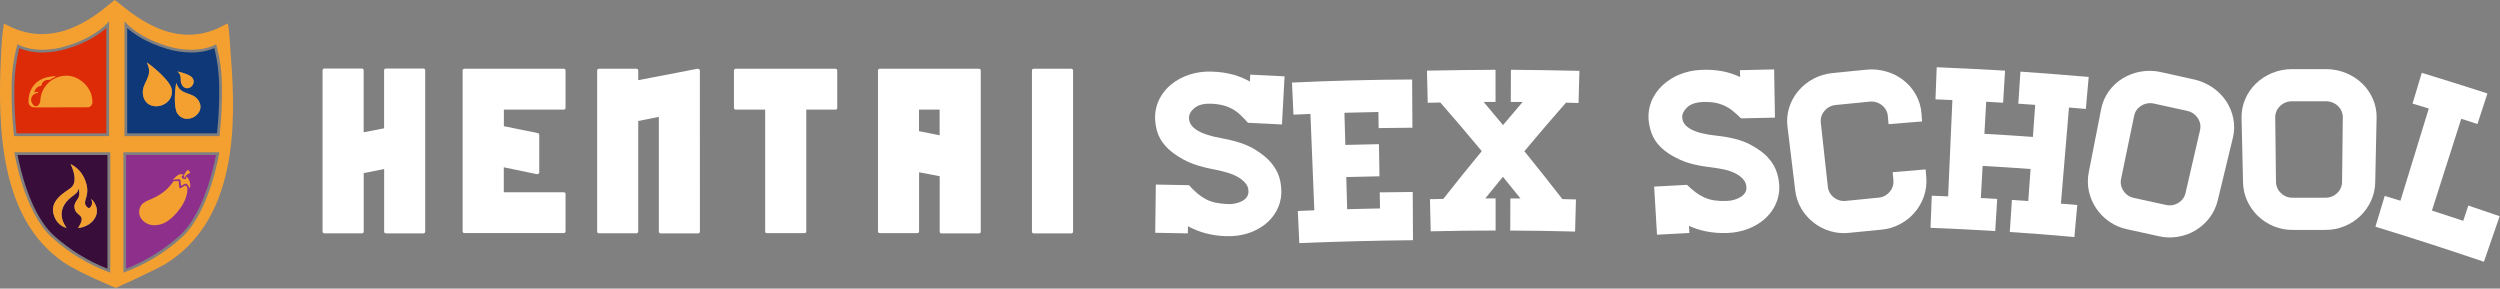 <svg width="1819" height="210" viewBox="0 0 1819 210" fill="none" xmlns="http://www.w3.org/2000/svg">
<rect x="0" y="0" width="1819" height="210" fill="#808080" stroke="none"/>
<g clip-path="url(#clip0)">
<path d="M309.37 51.31V168.36C309.398 168.555 309.381 168.753 309.319 168.94C309.257 169.127 309.153 169.297 309.014 169.437C308.876 169.576 308.706 169.682 308.52 169.745C308.334 169.808 308.135 169.827 307.94 169.8H280.94C280.745 169.827 280.547 169.808 280.36 169.745C280.174 169.682 280.004 169.576 279.866 169.437C279.727 169.297 279.623 169.127 279.561 168.94C279.499 168.753 279.482 168.555 279.51 168.36V122.95L264.64 125.95V168.33C264.64 169.33 264.21 169.77 263.36 169.77H236.14C235.944 169.799 235.745 169.781 235.557 169.719C235.369 169.656 235.199 169.551 235.059 169.411C234.919 169.271 234.814 169.101 234.751 168.913C234.689 168.725 234.672 168.526 234.7 168.33V51.31C234.672 51.114 234.689 50.915 234.751 50.727C234.814 50.539 234.919 50.368 235.059 50.229C235.199 50.089 235.369 49.983 235.557 49.921C235.745 49.859 235.944 49.841 236.14 49.87H263.32C264.17 49.87 264.6 50.35 264.6 51.31V96.24L279.47 93.36V51.31C279.442 51.115 279.459 50.916 279.521 50.73C279.583 50.543 279.687 50.373 279.826 50.233C279.965 50.094 280.134 49.988 280.32 49.925C280.507 49.862 280.705 49.843 280.9 49.87H307.9C308.098 49.836 308.301 49.85 308.493 49.91C308.685 49.969 308.859 50.074 309.003 50.215C309.146 50.355 309.254 50.528 309.318 50.718C309.382 50.908 309.4 51.111 309.37 51.31V51.31Z" fill="white"/>
<path d="M366.62 79.77V91.83L391.24 96.83C391.571 96.895 391.867 97.078 392.073 97.344C392.279 97.611 392.381 97.944 392.36 98.28V125.28C392.361 125.49 392.319 125.697 392.236 125.89C392.154 126.083 392.032 126.256 391.88 126.4C391.575 126.58 391.233 126.689 390.88 126.72H390.56L366.56 121.72V139.89H410.05C411.05 139.89 411.49 140.31 411.49 141.16V168.16C411.517 168.355 411.498 168.554 411.435 168.74C411.372 168.926 411.266 169.096 411.127 169.234C410.987 169.373 410.817 169.477 410.63 169.539C410.443 169.601 410.245 169.618 410.05 169.59H338.05C337.854 169.619 337.655 169.601 337.467 169.539C337.279 169.476 337.109 169.371 336.969 169.231C336.829 169.091 336.724 168.921 336.661 168.733C336.599 168.545 336.581 168.346 336.61 168.15V51.31C336.61 50.46 337.09 50.03 338.05 50.03H410.05C411.05 50.03 411.49 50.45 411.49 51.3V78.3C411.517 78.495 411.498 78.694 411.435 78.88C411.372 79.066 411.266 79.236 411.127 79.374C410.987 79.513 410.817 79.617 410.63 79.679C410.443 79.741 410.245 79.758 410.05 79.73L366.62 79.77Z" fill="white"/>
<path d="M509.25 168.36C509.279 168.556 509.261 168.755 509.199 168.943C509.136 169.131 509.031 169.301 508.891 169.441C508.751 169.581 508.581 169.686 508.393 169.749C508.205 169.811 508.006 169.829 507.81 169.8H480.81C480.614 169.829 480.415 169.811 480.227 169.749C480.039 169.686 479.868 169.581 479.729 169.441C479.589 169.301 479.484 169.131 479.421 168.943C479.359 168.755 479.341 168.556 479.37 168.36V85.03L464.37 88.03V168.3C464.399 168.496 464.381 168.695 464.319 168.883C464.256 169.071 464.151 169.241 464.011 169.381C463.871 169.521 463.701 169.626 463.513 169.689C463.325 169.751 463.126 169.769 462.93 169.74H435.93C435.734 169.769 435.535 169.751 435.347 169.689C435.159 169.626 434.988 169.521 434.849 169.381C434.709 169.241 434.604 169.071 434.541 168.883C434.479 168.695 434.461 168.496 434.49 168.3V51.47C434.461 51.274 434.479 51.075 434.541 50.887C434.604 50.699 434.709 50.529 434.849 50.389C434.988 50.249 435.159 50.144 435.347 50.081C435.535 50.019 435.734 50.002 435.93 50.03H462.93C463.126 50.002 463.325 50.019 463.513 50.081C463.701 50.144 463.871 50.249 464.011 50.389C464.151 50.529 464.256 50.699 464.319 50.887C464.381 51.075 464.399 51.274 464.37 51.47V58.34L507.47 50.03C507.915 50.038 508.353 50.147 508.75 50.35C508.902 50.494 509.024 50.667 509.106 50.86C509.189 51.053 509.231 51.26 509.23 51.47L509.25 168.36Z" fill="white"/>
<path d="M609.18 51.46V78.34C609.207 78.535 609.188 78.734 609.125 78.92C609.062 79.106 608.956 79.276 608.817 79.414C608.677 79.553 608.507 79.657 608.32 79.719C608.133 79.781 607.935 79.798 607.74 79.77H586.64V168.36C586.64 169.21 586.16 169.64 585.19 169.64H558.02C557.846 169.665 557.669 169.649 557.502 169.594C557.335 169.538 557.184 169.445 557.059 169.321C556.935 169.196 556.841 169.045 556.786 168.878C556.731 168.711 556.715 168.534 556.74 168.36V79.77H535.47C535.275 79.798 535.077 79.781 534.89 79.719C534.703 79.657 534.533 79.553 534.393 79.414C534.254 79.276 534.148 79.106 534.085 78.92C534.022 78.734 534.003 78.535 534.03 78.34V51.46C534.003 51.265 534.022 51.066 534.085 50.88C534.148 50.694 534.254 50.524 534.393 50.386C534.533 50.247 534.703 50.143 534.89 50.081C535.077 50.019 535.275 50.002 535.47 50.03H607.74C607.935 50.002 608.133 50.019 608.32 50.081C608.507 50.143 608.677 50.247 608.817 50.386C608.956 50.524 609.062 50.694 609.125 50.88C609.188 51.066 609.207 51.265 609.18 51.46Z" fill="white"/>
<path d="M712.16 50.03C712.356 50.002 712.555 50.019 712.743 50.081C712.931 50.144 713.101 50.249 713.241 50.389C713.381 50.529 713.486 50.699 713.549 50.887C713.611 51.075 713.629 51.274 713.6 51.47V168.36C713.629 168.556 713.611 168.755 713.549 168.943C713.486 169.131 713.381 169.301 713.241 169.441C713.101 169.581 712.931 169.686 712.743 169.749C712.555 169.811 712.356 169.829 712.16 169.8H685.16C684.964 169.829 684.765 169.811 684.577 169.749C684.389 169.686 684.219 169.581 684.079 169.441C683.939 169.301 683.834 169.131 683.771 168.943C683.709 168.755 683.691 168.556 683.72 168.36V128.22L668.72 125.34V168.34C668.72 169.19 668.23 169.62 667.27 169.62H640.27C639.27 169.62 638.82 169.19 638.82 168.34V51.31C638.82 50.46 639.3 50.03 640.26 50.03H712.16ZM668.67 95.44L683.67 98.44V79.77H668.67V95.44Z" fill="white"/>
<path d="M780.76 51.47V168.36C780.787 168.556 780.768 168.756 780.704 168.944C780.64 169.131 780.534 169.302 780.394 169.441C780.253 169.581 780.082 169.686 779.894 169.748C779.706 169.81 779.506 169.828 779.31 169.8H752.14C751.28 169.8 750.85 169.32 750.85 168.36V51.47C750.85 50.51 751.28 50.03 752.14 50.03H779.31C779.506 50.002 779.706 50.02 779.894 50.082C780.082 50.144 780.253 50.249 780.394 50.389C780.534 50.528 780.64 50.699 780.704 50.886C780.768 51.074 780.787 51.274 780.76 51.47V51.47Z" fill="white"/>
<path d="M889.19 100.67C899.28 102.47 907.25 105.19 913.07 108.74C918.89 112.29 923.26 116.09 926.17 120.09C928.824 123.519 930.654 127.511 931.52 131.76C932.11 134.776 932.372 137.847 932.3 140.92C932.081 145.434 930.811 149.834 928.59 153.77C926.406 157.639 923.444 161.014 919.89 163.68C916.116 166.485 911.878 168.604 907.37 169.94C902.375 171.427 897.166 172.063 891.96 171.82C886.748 171.683 881.571 170.92 876.54 169.55C872.315 168.367 868.236 166.714 864.38 164.62C864.38 166.69 864.3 167.73 864.25 169.8C854.77 169.57 850.03 169.49 840.54 169.37C840.71 155.37 840.8 148.32 840.98 134.29C850.63 134.41 855.45 134.5 865.1 134.73C866.956 136.841 868.962 138.816 871.1 140.64C872.966 142.247 874.997 143.651 877.16 144.83C879.368 145.993 881.722 146.855 884.16 147.39C887.048 148.011 889.987 148.365 892.94 148.45C896.692 148.729 900.45 147.983 903.81 146.29C906.737 144.69 908.263 142.5 908.39 139.72C908.518 137.479 907.805 135.272 906.39 133.53C904.84 131.632 902.943 130.047 900.8 128.86C898.382 127.49 895.811 126.41 893.14 125.64C890.35 124.81 887.57 124.13 884.82 123.59C875.06 121.82 867.27 119.4 861.43 116.26C855.59 113.12 851.09 109.76 847.94 106.15C845.059 103.014 842.952 99.247 841.79 95.15C840.911 91.888 840.451 88.528 840.42 85.15C840.438 80.51 841.559 75.942 843.69 71.82C845.835 67.698 848.827 64.076 852.47 61.19C856.352 58.12 860.756 55.776 865.47 54.27C870.637 52.627 876.052 51.896 881.47 52.11C886.824 52.198 892.146 52.94 897.32 54.32C901.544 55.501 905.612 57.179 909.44 59.32C909.53 57.32 909.57 56.32 909.66 54.32C919.66 54.76 924.66 55 934.66 55.55C933.89 69.55 933.51 76.55 932.74 90.55C922.84 90.01 917.89 89.76 907.98 89.33C906.226 87.291 904.367 85.345 902.41 83.5C900.648 81.848 898.686 80.424 896.57 79.26C894.393 78.085 892.079 77.184 889.68 76.58C886.759 75.885 883.772 75.509 880.77 75.46C875.817 75.313 871.983 76.313 869.27 78.46C866.57 80.62 865.19 82.99 865.13 85.55C864.87 92.83 872.96 97.77 889.19 100.67Z" fill="white"/>
<path d="M1027.47 57.84L1027.67 92.92C1017.85 92.97 1012.94 93.03 1003.11 93.19L1002.91 81.5C993.03 81.67 988.09 81.78 978.21 82.06C978.47 91.41 978.61 96.06 978.87 105.44C988.65 105.16 993.54 105.05 1003.31 104.89L1003.71 128.27C994.04 128.44 989.2 128.55 979.54 128.82C979.8 138.17 979.93 142.82 980.2 152.2C989.76 151.93 994.54 151.82 1004.1 151.66L1003.9 139.96C1013.52 139.8 1018.32 139.75 1027.9 139.69C1027.97 153.69 1028.01 160.74 1028.09 174.77C1000.49 175.05 972.913 175.757 945.36 176.89C944.93 167.54 944.72 162.89 944.3 153.52C949.08 153.31 951.47 153.2 956.3 153.01L953.47 82.9C948.53 83.1 946.06 83.21 941.12 83.43C940.7 74.09 940.48 69.43 940.06 60.07C969.167 58.71 998.303 57.967 1027.47 57.84Z" fill="white"/>
<path d="M1109.14 110.03C1118.47 121.53 1127.69 133.143 1136.78 144.87L1146.66 145.11C1146.41 154.47 1146.29 159.11 1146.04 168.49C1130.32 168.05 1114.59 167.807 1098.85 167.76L1098.95 144.38H1106.28C1101.21 138.06 1098.66 134.91 1093.52 128.62C1088.35 134.89 1085.79 138.03 1080.7 144.34H1088.21C1088.21 153.69 1088.21 158.34 1088.21 167.73C1072.47 167.73 1056.73 167.923 1040.98 168.31L1040.43 144.93C1044.32 144.83 1046.26 144.79 1050.15 144.72C1059.33 133.033 1068.66 121.447 1078.15 109.96C1068.24 98.053 1058.18 86.26 1047.98 74.58C1044.32 74.65 1042.48 74.69 1038.82 74.78C1038.6 65.43 1038.49 60.78 1038.26 51.4C1054.93 51.073 1071.56 50.867 1088.15 50.78C1088.15 60.14 1088.15 64.78 1088.15 74.17H1079.51C1085.19 80.89 1088 84.26 1093.58 91.02C1099.26 84.28 1102.12 80.92 1107.88 74.21L1099.25 74.16C1099.25 64.81 1099.31 60.16 1099.34 50.77C1115.97 50.91 1132.59 51.167 1149.18 51.54C1148.93 60.9 1148.81 65.54 1148.56 74.92L1139.4 74.7C1129.17 86.333 1119.09 98.11 1109.14 110.03Z" fill="white"/>
<path d="M1248.98 98.72C1259.12 99.8 1267.21 101.913 1273.25 105.06C1279.25 108.19 1283.89 111.67 1287.07 115.45C1289.95 118.68 1292.05 122.529 1293.21 126.7C1294.01 129.666 1294.49 132.711 1294.64 135.78C1294.74 140.296 1293.79 144.773 1291.87 148.86C1289.98 152.875 1287.28 156.454 1283.94 159.37C1280.4 162.444 1276.33 164.862 1271.94 166.51C1267.1 168.362 1261.97 169.376 1256.79 169.51C1251.61 169.746 1246.42 169.354 1241.33 168.34C1237.05 167.484 1232.89 166.142 1228.92 164.34C1229.02 166.41 1229.07 167.45 1229.16 169.52C1219.75 169.97 1215.04 170.22 1205.63 170.77C1204.8 156.77 1204.38 149.77 1203.56 135.77C1213.13 135.21 1217.92 134.95 1227.49 134.49C1229.47 136.464 1231.58 138.296 1233.82 139.97C1235.79 141.434 1237.9 142.688 1240.13 143.71C1242.38 144.714 1244.76 145.407 1247.2 145.77C1250.11 146.186 1253.05 146.33 1255.99 146.2C1259.74 146.212 1263.42 145.199 1266.63 143.27C1269.41 141.46 1270.78 139.17 1270.7 136.39C1270.67 134.164 1269.82 132.028 1268.31 130.39C1266.66 128.577 1264.68 127.097 1262.47 126.03C1259.97 124.84 1257.34 123.944 1254.64 123.36C1251.81 122.733 1249.01 122.25 1246.24 121.91C1236.44 120.84 1228.53 118.98 1222.52 116.27C1216.51 113.56 1211.81 110.52 1208.43 107.14C1205.34 104.207 1202.98 100.59 1201.55 96.58C1200.44 93.401 1199.75 90.095 1199.48 86.74C1199.17 82.116 1199.95 77.484 1201.77 73.22C1203.62 68.953 1206.34 65.123 1209.77 61.98C1213.39 58.641 1217.59 55.988 1222.16 54.15C1227.16 52.143 1232.47 51.03 1237.85 50.86C1243.17 50.559 1248.5 50.919 1253.73 51.93C1258.01 52.805 1262.17 54.191 1266.12 56.06L1265.98 51.06C1275.98 50.78 1280.91 50.67 1290.86 50.5L1291.46 85.57C1281.59 85.74 1276.66 85.85 1266.8 86.13C1264.89 84.222 1262.89 82.412 1260.8 80.71C1258.93 79.194 1256.89 77.914 1254.71 76.9C1252.48 75.886 1250.12 75.154 1247.71 74.72C1244.77 74.237 1241.78 74.076 1238.8 74.24C1233.87 74.44 1230.13 75.73 1227.61 78.07C1225.09 80.41 1223.88 82.88 1224 85.43C1224.3 92.64 1232.67 97.03 1248.98 98.72Z" fill="white"/>
<path d="M30.82 38.22C25.042 38.312 19.305 37.227 13.96 35.03C11.756 43.983 10.585 53.16 10.47 62.38C10.284 73.95 10.791 85.521 11.99 97.03H77.35V20.38C72.85 24.44 63.88 30.92 48.78 35.44C42.96 37.234 36.91 38.171 30.82 38.22V38.22Z" fill="#DD2A07"/>
<path d="M157.16 112.79H91.74V195.55C106.199 189.828 119.514 181.557 131.05 171.13C148.12 155.37 155.47 121.87 157.16 112.79Z" fill="#8E2F8C"/>
<path d="M1374.1 90.33C1373.9 88 1373.8 86.84 1373.59 84.51C1373.47 82.959 1373.03 81.451 1372.29 80.084C1371.55 78.717 1370.53 77.523 1369.29 76.58C1368.04 75.568 1366.6 74.815 1365.05 74.365C1363.51 73.916 1361.89 73.778 1360.29 73.96C1350.48 74.87 1345.58 75.35 1335.78 76.38C1334.18 76.513 1332.62 76.963 1331.2 77.705C1329.78 78.447 1328.52 79.465 1327.49 80.7C1326.46 81.865 1325.69 83.235 1325.23 84.719C1324.77 86.203 1324.63 87.768 1324.82 89.31L1329.93 135.81C1330.08 137.349 1330.54 138.84 1331.3 140.189C1332.05 141.539 1333.08 142.717 1334.31 143.65C1335.53 144.634 1336.93 145.363 1338.43 145.794C1339.93 146.225 1341.51 146.35 1343.06 146.16C1352.54 145.16 1357.28 144.71 1366.77 143.82C1368.33 143.703 1369.85 143.274 1371.24 142.558C1372.63 141.841 1373.86 140.852 1374.86 139.65C1375.89 138.495 1376.66 137.14 1377.14 135.67C1377.62 134.2 1377.78 132.648 1377.63 131.11C1377.42 128.78 1377.32 127.61 1377.12 125.28C1386.69 124.45 1391.48 124.06 1401.12 123.28C1401.3 125.61 1401.38 126.78 1401.56 129.11C1401.95 133.806 1401.35 138.531 1399.8 142.98C1396.78 151.657 1390.56 158.851 1382.41 163.09C1378.25 165.314 1373.69 166.674 1368.99 167.09C1359.6 167.96 1354.91 168.43 1345.53 169.4C1340.83 169.935 1336.06 169.507 1331.53 168.14C1327.18 166.836 1323.11 164.734 1319.53 161.94C1315.96 159.152 1312.95 155.715 1310.65 151.81C1308.25 147.749 1306.74 143.227 1306.21 138.54L1300.57 92.11C1299.98 87.451 1300.4 82.72 1301.81 78.24C1303.18 73.845 1305.42 69.766 1308.38 66.24C1311.41 62.644 1315.1 59.654 1319.24 57.43C1323.64 55.072 1328.46 53.611 1333.43 53.13C1343.33 52.13 1348.29 51.61 1358.2 50.69C1363.14 50.208 1368.12 50.704 1372.87 52.15C1377.4 53.497 1381.63 55.704 1385.33 58.65C1388.93 61.54 1391.93 65.12 1394.13 69.18C1396.39 73.298 1397.73 77.856 1398.06 82.54C1398.23 84.87 1398.32 86.03 1398.5 88.37C1388.71 89.09 1383.84 89.48 1374.1 90.33Z" fill="white"/>
<path d="M1499.52 148.16C1504.27 148.55 1506.65 148.76 1511.4 149.16C1510.57 158.48 1510.15 163.16 1509.32 172.46C1493.67 171.04 1478.01 169.82 1462.32 168.8L1463.87 145.46C1468.63 145.78 1471.01 145.94 1475.76 146.29C1476.44 136.95 1476.76 132.29 1477.45 122.96C1463.45 121.96 1456.52 121.51 1442.56 120.73L1441.26 144.08L1453.16 144.78C1452.59 154.12 1452.3 158.78 1451.73 168.12C1436.05 167.14 1420.36 166.357 1404.65 165.77L1405.55 142.4C1410.31 142.58 1412.69 142.68 1417.46 142.89C1418.49 119.557 1419.52 96.193 1420.56 72.8C1415.64 72.58 1413.18 72.48 1408.25 72.29L1409.15 48.92C1425.74 49.62 1442.32 50.447 1458.89 51.4C1458.31 60.74 1458.03 65.4 1457.46 74.74C1452.54 74.44 1450.08 74.3 1445.16 74.03L1443.86 97.38C1457.97 98.16 1465.03 98.61 1479.13 99.63C1479.8 90.3 1480.13 85.63 1480.81 76.3C1475.89 75.95 1473.44 75.78 1468.52 75.45L1470.07 52.11C1486.64 53.277 1503.2 54.567 1519.74 55.98C1518.9 65.3 1518.49 69.98 1517.66 79.27C1512.75 78.84 1510.29 78.62 1505.38 78.21C1503.44 101.537 1501.49 124.853 1499.52 148.16Z" fill="white"/>
<path d="M1596.47 57.83C1601.32 58.9 1605.92 60.911 1610 63.75C1613.89 66.423 1617.24 69.818 1619.86 73.75C1622.4 77.612 1624.15 81.943 1625 86.49C1625.88 91.1 1625.74 95.846 1624.61 100.4L1613.61 145.86C1612.52 150.45 1610.47 154.759 1607.61 158.51C1602.05 165.833 1593.89 170.749 1584.82 172.25C1580.18 173.059 1575.42 172.933 1570.82 171.88C1561.61 169.8 1557 168.79 1547.76 166.82C1543.1 165.871 1538.68 163.99 1534.76 161.29C1531.02 158.699 1527.8 155.441 1525.24 151.68C1522.7 147.922 1520.89 143.718 1519.91 139.29C1518.89 134.683 1518.85 129.914 1519.79 125.29L1528.79 79.38C1529.67 74.77 1531.53 70.403 1534.25 66.58C1536.92 62.804 1540.32 59.599 1544.25 57.15C1552.58 52.004 1562.6 50.311 1572.16 52.43C1581.83 54.57 1586.7 55.64 1596.47 57.83ZM1600.73 94.78C1601.09 93.27 1601.14 91.699 1600.85 90.172C1600.56 88.645 1599.96 87.196 1599.07 85.92C1598.19 84.571 1597.06 83.411 1595.73 82.506C1594.4 81.601 1592.91 80.97 1591.33 80.65C1581.71 78.48 1576.89 77.42 1567.24 75.37C1565.68 75.005 1564.05 74.954 1562.47 75.22C1560.89 75.486 1559.37 76.064 1558.01 76.92C1556.67 77.706 1555.51 78.769 1554.61 80.038C1553.71 81.307 1553.1 82.753 1552.8 84.28C1549.63 99.547 1546.46 114.813 1543.31 130.08C1542.97 131.589 1542.96 133.151 1543.26 134.668C1543.56 136.184 1544.17 137.622 1545.05 138.89C1545.9 140.204 1547.01 141.332 1548.31 142.208C1549.61 143.084 1551.07 143.69 1552.61 143.99C1561.95 145.99 1566.61 146.99 1575.93 149.1C1577.45 149.469 1579.03 149.529 1580.58 149.276C1582.12 149.024 1583.6 148.464 1584.93 147.63C1586.27 146.85 1587.43 145.801 1588.33 144.55C1589.24 143.298 1589.88 141.872 1590.21 140.36L1600.73 94.78Z" fill="white"/>
<path d="M1692.52 50.29C1697.5 50.293 1702.43 51.271 1707.03 53.17C1711.42 54.962 1715.43 57.575 1718.84 60.87C1722.16 64.094 1724.8 67.95 1726.6 72.21C1728.45 76.526 1729.34 81.195 1729.21 85.89L1728.21 132.65C1728.14 137.366 1727.07 142.014 1725.08 146.29C1723.17 150.422 1720.5 154.154 1717.2 157.29C1713.87 160.441 1709.98 162.935 1705.73 164.64C1701.35 166.433 1696.66 167.331 1691.93 167.28C1682.47 167.23 1677.74 167.23 1668.28 167.28C1663.52 167.349 1658.8 166.455 1654.4 164.65C1650.19 162.93 1646.33 160.441 1643.03 157.31C1639.74 154.174 1637.06 150.441 1635.16 146.31C1633.17 142.038 1632.1 137.393 1632.03 132.68C1631.67 117.093 1631.31 101.507 1630.96 85.92C1630.83 81.226 1631.72 76.559 1633.56 72.24C1635.36 67.977 1637.99 64.118 1641.3 60.89C1644.68 57.611 1648.65 55.002 1653 53.2C1657.62 51.277 1662.58 50.291 1667.59 50.3C1677.53 50.24 1682.52 50.23 1692.52 50.29ZM1704.62 85.47C1704.65 83.916 1704.36 82.373 1703.75 80.943C1703.14 79.512 1702.24 78.226 1701.1 77.17C1699.95 76.041 1698.59 75.152 1697.09 74.553C1695.6 73.954 1694 73.657 1692.39 73.68C1682.5 73.62 1677.56 73.62 1667.68 73.68C1666.07 73.658 1664.47 73.956 1662.98 74.557C1661.49 75.158 1660.13 76.049 1658.98 77.18C1657.84 78.234 1656.93 79.519 1656.33 80.951C1655.72 82.382 1655.42 83.926 1655.46 85.48L1656 132.26C1656 133.807 1656.32 135.337 1656.94 136.754C1657.56 138.17 1658.47 139.443 1659.61 140.49C1660.73 141.59 1662.05 142.454 1663.51 143.031C1664.97 143.608 1666.52 143.887 1668.09 143.85C1677.66 143.79 1682.44 143.79 1692.01 143.85C1693.58 143.885 1695.14 143.605 1696.59 143.028C1698.05 142.451 1699.38 141.588 1700.5 140.49C1701.64 139.442 1702.54 138.17 1703.16 136.753C1703.78 135.336 1704.1 133.806 1704.1 132.26C1704.27 116.653 1704.44 101.057 1704.62 85.47V85.47Z" fill="white"/>
<path d="M1818.75 157.31C1814.16 170.57 1811.87 177.21 1807.29 190.47C1781.1 181.55 1754.79 173.043 1728.36 164.95L1735.11 142.56C1739.69 143.94 1741.98 144.64 1746.56 146.05C1753.44 123.69 1760.32 101.333 1767.19 78.98C1762.46 77.53 1760.09 76.81 1755.36 75.38C1758.05 66.38 1759.36 61.94 1762.1 52.99C1778.06 57.87 1793.98 62.87 1809.85 67.99L1802.6 90.23C1797.89 88.69 1795.53 87.93 1790.81 86.42L1769.47 153.22C1778.6 156.14 1783.16 157.63 1792.26 160.66C1793.74 156.22 1794.47 154 1795.95 149.56C1805.05 152.61 1809.62 154.16 1818.75 157.31Z" fill="white"/>
<path d="M47.08 55.1C42.5 55.395 38.181 57.337 34.922 60.569C31.663 63.8 29.684 68.103 29.35 72.68C29.351 73.335 29.25 73.986 29.05 74.61C28.8 75.403 28.36 76.124 27.77 76.71C27.369 77.054 26.868 77.261 26.341 77.301C25.814 77.34 25.288 77.21 24.84 76.93C24.146 76.37 23.586 75.663 23.2 74.86C22.705 73.903 22.54 72.81 22.73 71.75C22.867 70.746 23.352 69.823 24.1 69.14C24.455 68.786 24.867 68.495 25.32 68.28C25.91 67.979 26.551 67.792 27.21 67.73C27.61 67.73 27.75 67.57 27.74 67.23C27.744 67.145 27.722 67.06 27.678 66.987C27.633 66.914 27.568 66.856 27.49 66.82C27.41 66.82 27.34 66.82 27.11 66.82C26.528 66.897 25.951 67.003 25.38 67.14C25.07 67.21 25.06 67.2 25.11 66.77C25.245 65.703 25.785 64.729 26.62 64.05C27.288 63.279 28.211 62.771 29.22 62.62C29.445 62.61 29.664 62.537 29.85 62.41C30.008 62.295 30.138 62.145 30.228 61.971C30.318 61.798 30.367 61.606 30.37 61.41C30.436 60.959 30.614 60.533 30.89 60.17C31.615 59.172 32.684 58.478 33.89 58.22C34.501 58.148 35.116 58.131 35.73 58.17C36.09 58.17 36.12 58.17 36.28 58.11C36.497 57.999 36.707 57.876 36.91 57.74C37.865 57.12 38.868 56.578 39.91 56.12C40.087 56.057 40.252 55.966 40.4 55.85C40.432 55.799 40.449 55.74 40.449 55.68C40.449 55.62 40.432 55.561 40.4 55.51C40.31 55.38 40.22 55.37 39.69 55.4C32.84 55.77 27.69 58.11 24.4 62.33C23.197 63.914 22.277 65.693 21.68 67.59C21.064 69.623 20.747 71.735 20.74 73.86C20.717 74.195 20.737 74.531 20.8 74.86C20.908 75.382 21.118 75.879 21.419 76.32C21.719 76.761 22.103 77.138 22.55 77.43C23.185 77.847 23.921 78.085 24.68 78.12C24.97 78.12 31.16 78.12 44.52 78.12C63.12 78.12 63.96 78.12 64.21 78.06C64.768 77.956 65.295 77.728 65.752 77.392C66.209 77.056 66.584 76.621 66.85 76.12C67.243 75.31 67.372 74.397 67.22 73.51C67.188 72.007 66.963 70.515 66.55 69.07C65.251 64.973 62.676 61.399 59.2 58.87C56.381 56.681 52.987 55.358 49.43 55.06C48.97 55.03 47.58 55.03 47.08 55.1Z" fill="#F4A031"/>
<path d="M131.47 136.86C131.365 136.922 131.246 136.954 131.125 136.954C131.004 136.954 130.884 136.922 130.78 136.86C130.669 136.807 130.575 136.725 130.506 136.623C130.438 136.521 130.397 136.403 130.39 136.28C130.28 134.72 130.13 133.16 129.98 131.65C129.208 131.791 128.424 131.848 127.64 131.82C127.21 131.82 126.73 131.82 126.25 131.82C122.47 137.52 117.62 141.47 110.62 144.56L109.19 145.19C106.91 146.13 104.58 147.12 103.02 148.92C101.938 150.346 101.32 152.07 101.25 153.859C101.18 155.647 101.662 157.414 102.63 158.92C103.678 160.422 105.068 161.653 106.684 162.514C108.301 163.374 110.099 163.839 111.93 163.87C115.684 163.906 119.351 162.735 122.39 160.53C125.471 158.312 128.172 155.611 130.39 152.53C134.58 147.11 136.77 141.09 136.31 136.38C135.962 135.829 135.574 135.305 135.15 134.81C133.847 135.347 132.612 136.035 131.47 136.86V136.86Z" fill="#F4A031"/>
<path d="M134.27 129.27C134.693 128.533 135.218 127.86 135.83 127.27C136.353 126.848 136.923 126.489 137.53 126.2C137.854 126.028 138.188 125.874 138.53 125.74C137.917 125.02 137.356 124.258 136.85 123.46C135.981 124.126 135.252 124.957 134.706 125.906C134.16 126.856 133.808 127.904 133.67 128.99C133.82 129.03 134.19 129.37 134.27 129.27Z" fill="#F4A031"/>
<path d="M135.65 128.44C135.519 128.617 135.415 128.813 135.34 129.02C135.364 129.062 135.384 129.105 135.4 129.15V129.41C135.4 129.76 135.32 130.07 134.98 130.22C134.794 130.311 134.584 130.343 134.38 130.31C134.139 130.272 133.902 130.216 133.67 130.14C133.386 130.073 133.115 129.958 132.87 129.8C132.584 129.626 132.355 129.372 132.21 129.07C132.15 128.873 132.133 128.665 132.16 128.46C132.212 128.258 132.321 128.076 132.473 127.934C132.625 127.793 132.815 127.697 133.02 127.66C133.02 127.66 133.32 127.56 133.37 127.66C133.37 127.44 133.43 127.26 133.45 127.05C132.889 126.824 132.288 126.717 131.683 126.736C131.079 126.755 130.485 126.899 129.94 127.16C128.983 127.678 128.121 128.355 127.39 129.16L127.02 129.53C126.601 129.935 126.146 130.3 125.66 130.62C125.863 130.605 126.067 130.605 126.27 130.62C126.75 130.62 127.27 130.62 127.66 130.62C128.487 130.615 129.313 130.545 130.13 130.41C130.366 130.364 130.61 130.392 130.83 130.49C130.987 130.575 131.116 130.703 131.203 130.859C131.289 131.015 131.33 131.192 131.32 131.37C131.46 132.66 131.59 133.96 131.68 135.25C132.641 134.673 133.644 134.168 134.68 133.74C134.828 133.671 134.987 133.63 135.15 133.62C135.235 133.6 135.324 133.6 135.41 133.62C135.685 133.673 135.931 133.826 136.1 134.05C136.377 134.343 136.631 134.658 136.86 134.99C137.35 135.674 137.778 136.4 138.14 137.16C138.633 135.326 138.514 133.38 137.8 131.62C137.372 130.391 136.631 129.295 135.65 128.44Z" fill="#F4A031"/>
<path d="M38.89 171.13C50.422 181.563 63.737 189.835 78.2 195.55V112.79H12.78C14.47 121.87 21.82 155.37 38.89 171.13ZM51.75 136.62C57.75 131.62 51.4 119.46 51.4 119.46C56.335 121.904 60.138 126.155 62.02 131.33C66.87 143.77 58.02 146.58 64.12 151.39C65.23 152.04 68.31 149.56 66.4 144.79C69.19 147.32 73.19 153.58 68.09 160.19C63.95 165.55 56.8 166.01 56.8 166.01C63.98 155.01 54.6 158.25 54.19 150.62C53.91 145.62 59.99 144.62 56.95 137C56.95 139.63 55.95 140.47 52.78 142.8C37.96 153.61 48.5 165.86 48.5 165.86C48.5 165.86 42.35 164.98 39.5 157.46C35 145.81 48 139.72 51.75 136.62Z" fill="#390D3A"/>
<path d="M167.95 40.77C167.3 32.64 167.17 24.68 165.77 17.06C164.88 17.5 163.91 17.83 163 18.34C125.06 39.41 92.68 6.34 83.41 0C74.41 6.92 42.95 38.07 5.25 18.34C4.44 17.93 3.65 17.55 2.89 17.13C1.5 24.73 1.13 32.64 0.72 40.77C-1.96 95.21 0.72 159.22 45.93 190.6C57.21 198.42 84.34 209.49 84.34 209.49C84.34 209.49 108.75 198.43 119.68 192.49C172.54 160.39 171.97 90.86 167.95 40.77ZM8.47 62.35C8.546 52.15 9.975 42.004 12.72 32.18C12.72 32.18 19.14 36.23 30.86 36.23C36.758 36.18 42.617 35.267 48.25 33.52C70.89 26.74 79.39 15.43 79.39 15.43V99.03H10.2C8.831 86.854 8.253 74.601 8.47 62.35V62.35ZM80.24 198.4C64.474 192.664 49.982 183.899 37.58 172.6C17.06 153.67 10.43 110.79 10.43 110.79H80.24V198.4ZM132.44 172.6C120.038 183.899 105.546 192.664 89.78 198.4V110.79H159.59C159.59 110.79 152.92 153.67 132.4 172.6H132.44ZM159.74 99.03H90.59V15.43C90.59 15.43 99.09 26.74 121.73 33.52C127.364 35.267 133.222 36.18 139.12 36.23C150.84 36.23 157.26 32.18 157.26 32.18C159.992 42.006 161.407 52.151 161.47 62.35C161.687 74.601 161.109 86.854 159.74 99.03V99.03Z" fill="#F4A031"/>
<path d="M155.98 35.03C150.634 37.221 144.897 38.3 139.12 38.2C133.016 38.151 126.952 37.211 121.12 35.41C106.02 30.89 97.05 24.41 92.55 20.35V97.03H157.91C159.121 85.522 159.642 73.951 159.47 62.38C159.359 53.16 158.188 43.983 155.98 35.03V35.03ZM139.98 56.63C143.52 61.56 136.23 67.37 132.61 62.15C130.17 58.62 133.31 55.33 129 52C131.53 52.41 138.41 54.43 140.01 56.66L139.98 56.63ZM104.07 69.11C102.54 59.81 112.36 56.11 106.76 45.46C111.58 48.52 123.82 58.88 124.91 64.82C127.35 77.95 106.37 82.92 104.1 69.14L104.07 69.11ZM129.15 82.72C126.22 78.54 127.24 65 128.26 60.28C131.34 69.97 139.42 66.28 144.12 72.7C151.12 82.28 135.66 92.03 129.18 82.75L129.15 82.72Z" fill="#0E3877"/>
<path d="M139.97 56.62C143.5 61.54 136.21 67.36 132.6 62.13C130.16 58.61 133.29 55.31 128.99 51.98C131.47 52.36 138.36 54.39 139.97 56.62Z" fill="#F4A031"/>
<path d="M104.06 69.1C102.53 59.79 112.35 56.1 106.74 45.45C111.56 48.51 123.81 58.87 124.9 64.8C127.3 77.91 106.33 82.88 104.06 69.1Z" fill="#F4A031"/>
<path d="M129.14 82.71C126.21 78.53 127.23 64.99 128.25 60.26C131.33 69.95 139.4 66.26 144.11 72.69C151.07 82.24 135.62 91.94 129.14 82.71Z" fill="#F4A031"/>
<path d="M51.7 136.53C57.7 131.53 51.36 119.38 51.36 119.38C56.298 121.82 60.103 126.072 61.98 131.25C66.82 143.68 57.98 146.49 64.07 151.25C65.19 151.91 68.27 149.42 66.36 144.66C69.15 147.18 73.15 153.45 68.04 160.06C63.91 165.41 56.76 165.87 56.76 165.87C63.93 154.87 54.56 158.11 54.14 150.48C53.87 145.48 59.94 144.48 56.9 136.86C56.9 139.49 55.9 140.34 52.74 142.66C37.91 153.47 48.45 165.72 48.45 165.72C48.45 165.72 42.3 164.84 39.45 157.33C34.96 145.73 47.95 139.63 51.7 136.53Z" fill="#F4A031"/>
</g>
<defs>
<clipPath id="clip0">
<rect width="1818.74" height="209.49" fill="white"/>
</clipPath>
</defs>
</svg>
